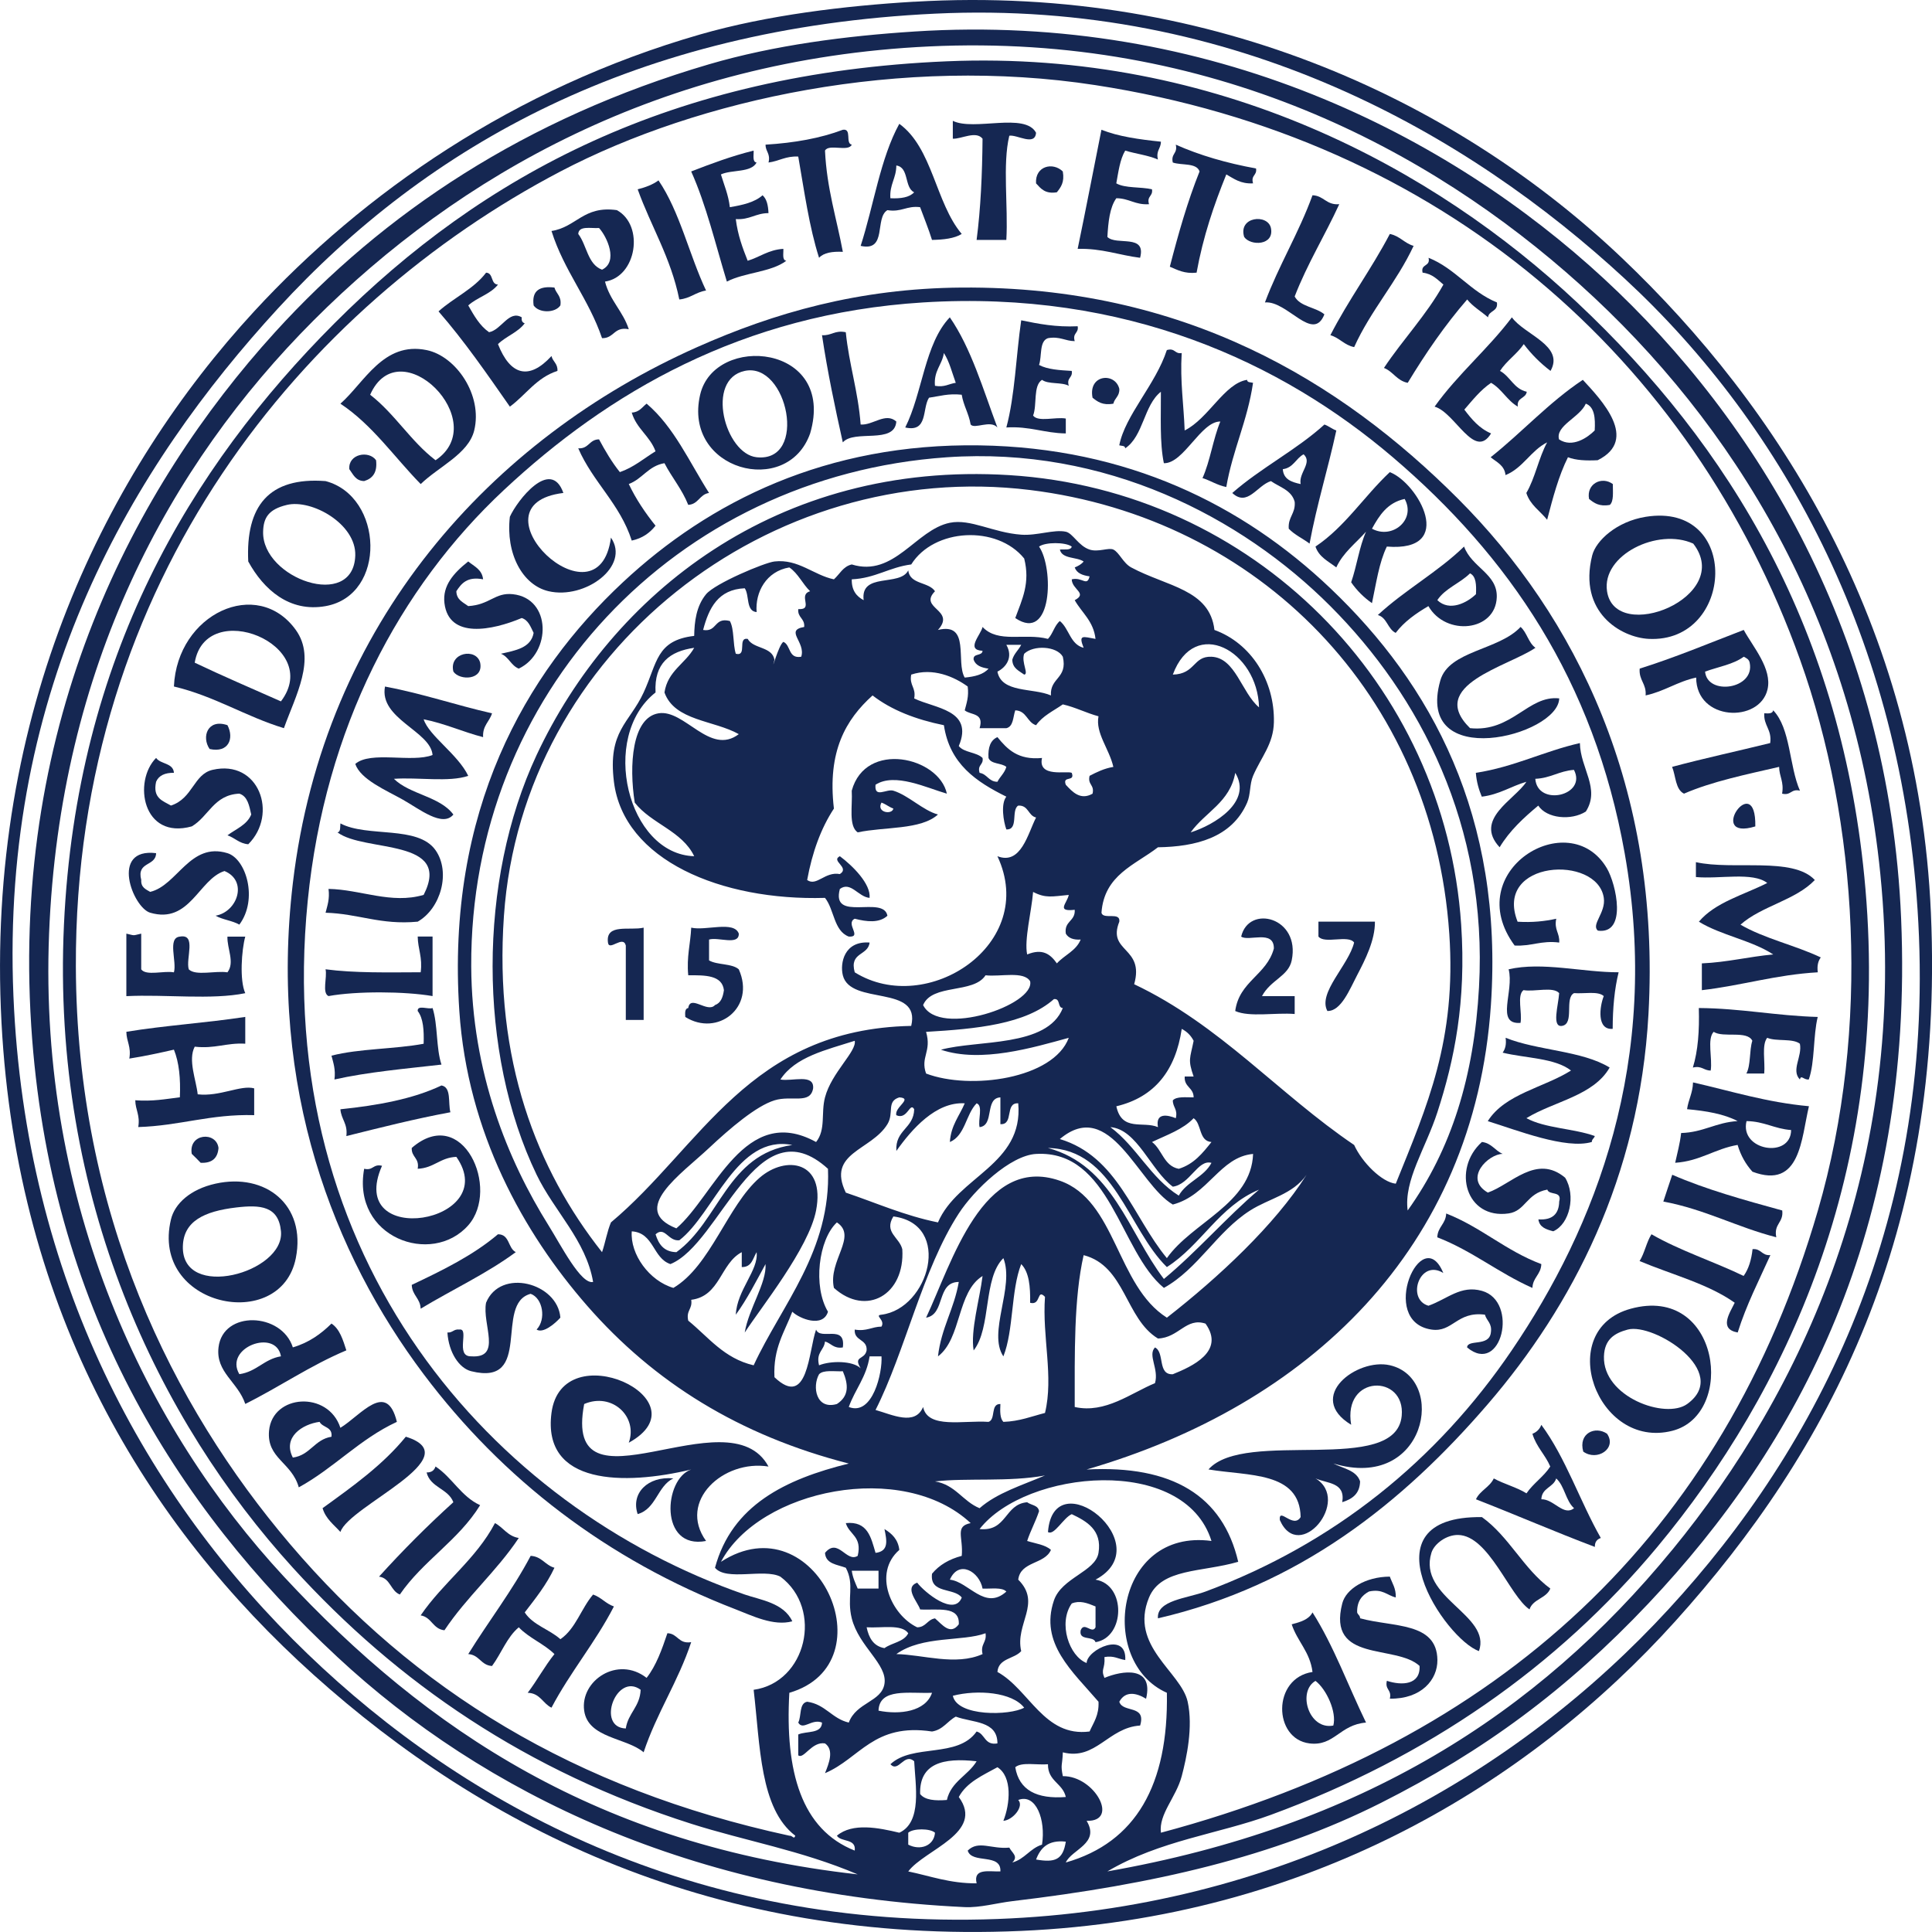 <?xml version="1.0" encoding="UTF-8"?>
<svg width="400" height="400" version="1.1" xmlns="http://www.w3.org/2000/svg">
<rect width="100%" height="100%" fill="white" />
  <g fill="#152752" fill-rule="evenodd" stroke-width=".6">
    <path d="m189.27 0.362c63.065-3.733 113.74 21.879 146.49 53.009 32.194 30.603 61.381 75.685 64.011 135.6 2.921 66.53-21.329 111.66-52.932 146.7-30.344 33.641-75.784 61.479-135.41 64.104-63.392 2.791-111.03-21.144-146.49-53.009-34.424-30.933-61.433-74.818-64.626-134.99-3.434-64.692 22.174-114.61 52.316-147.32 22.634-24.561 53.783-46.229 92.323-57.324 13.932-4.01 29.981-5.931 44.315-6.78zm-131.71 63.487c-29.91 32.588-57.481 78.168-54.778 142.38 2.464 58.55 27.424 103.98 60.933 136.22 32.251 31.028 79.658 57.226 142.79 54.858 57.663-2.163 104.02-27.659 136.02-61.022 31.154-32.476 57.287-79.53 54.778-142.38-2.382-59.679-27.995-105.78-60.933-136.22-32.274-29.828-80.476-57.83-142.79-54.858-61.97 2.955-105.02 27.239-136.02 61.022z"/>
    <path d="m197.27 25.018c4.398 2.17 14.948-1.82 17.234 2.466-0.215 2.855-3.971 0.33-5.539 0.616-1.433 5.962-0.207 14.585-0.615 21.573h-6.155c0.854-6.541 1.162-13.629 1.231-20.957-1.356-1.713-4.386 0.086-6.155 0v-3.698z"/>
    <path d="m186.19 25.634c6.903 5.004 7.484 16.338 12.925 22.806-1.529 0.934-3.735 1.19-6.155 1.233-0.731-2.35-1.636-4.526-2.462-6.78-2.809-0.348-3.833 1.092-6.77 0.616-2.703 1.608 0.029 8.658-5.539 7.397 2.709-8.382 4.07-18.114 8.001-25.272zm-1.847 15.41c2.154 0.102 3.94-0.164 4.924-1.233-2.09-0.989-0.998-5.165-3.693-5.547-6e-3 2.667-1.429 3.911-1.231 6.78z"/>
    <path d="m174.5 26.867c1.939-0.298 0.461 2.825 1.847 3.082-0.686 1.573-4.761-0.247-5.539 1.233 0.367 7.85 2.406 14.028 3.693 20.957-2.154-0.102-3.94 0.164-4.924 1.233-2.042-6.379-3.056-13.788-4.308-20.957-2.6-0.139-3.975 0.95-6.155 1.233 0.445-1.884-0.629-2.246-0.615-3.698 5.995-0.365 11.383-1.339 16.003-3.082z"/>
    <path d="m228.04 26.867c3.521 1.405 7.849 2.002 12.31 2.466 0.013 1.452-1.06 1.815-0.615 3.698-1.987-0.887-4.566-1.18-6.77-1.849-1.083 1.792-1.403 4.349-1.847 6.78 1.825 1.049 5.067 0.678 7.386 1.233 0.252 1.485-1.124 1.34-0.615 3.082-2.865 0.198-4.107-1.229-6.77-1.233-1.369 1.916-1.665 4.908-1.847 8.013 1.833 1.862 8.119-0.734 6.77 4.315-4.379-0.545-7.872-1.979-12.925-1.849 1.7-8.16 3.278-16.441 4.924-24.655z"/>
    <path d="m243.43 29.949c4.969 2.214 10.542 3.825 16.618 4.931 0.252 1.485-1.124 1.34-0.615 3.082-2.603 0.141-3.954-0.971-5.539-1.849-2.546 6.285-4.803 12.86-6.155 20.341-2.521 0.265-3.943-0.571-5.539-1.233 1.771-6.855 3.682-13.571 6.155-19.724-0.619-1.845-3.709-1.217-5.539-1.849-0.446-1.885 1.062-1.813 0.615-3.698z"/>
    <path d="m156.03 31.182c0.051 0.976-0.296 2.351 0.615 2.466-1.129 2.156-5.138 1.429-7.386 2.466 0.663 2.212 1.549 4.202 1.847 6.78 2.641-0.437 5.15-1.006 6.77-2.466 0.883 0.76 1.166 2.12 1.231 3.698-2.663 0.004-3.905 1.431-6.77 1.233 0.407 3.291 1.409 5.985 2.462 8.629 2.523-0.76 4.291-2.277 7.386-2.466 0.051 0.976-0.296 2.351 0.615 2.466-3.152 2.39-8.674 2.409-12.31 4.315-2.352-7.712-4.268-15.86-7.386-22.806 4.144-1.603 8.318-3.176 12.925-4.315z"/>
    <path d="m220.04 35.496c0.399 2.249-0.415 3.283-1.231 4.315-2.445 0.394-3.322-0.783-4.308-1.849-0.231-3.591 3.486-4.475 5.539-2.466z"/>
    <path d="m146.18 60.152c-2.134 0.329-3.277 1.649-5.539 1.849-1.765-8.711-5.851-15.097-8.617-22.806 1.636-0.416 3.134-0.97 4.308-1.849 4.416 6.467 6.354 15.416 9.848 22.806z"/>
    <path d="m271.74 40.427c2.375 0.088 2.844 2.083 5.539 1.849-2.966 6.481-6.597 12.296-9.232 19.108 1.148 2.138 4.375 2.193 6.155 3.698-2.354 5.969-7.674-2.885-12.31-2.466 2.911-7.769 7.002-14.356 9.848-22.19z"/>
    <path d="m125.26 58.302c1.006 3.923 3.719 6.138 4.924 9.862-3.076-0.615-3.013 1.914-5.539 1.849-2.758-8.128-7.862-13.906-10.463-22.19 5.166-0.785 6.614-5.293 13.541-4.315 5.744 3.171 4.071 13.821-2.462 14.793zm-5.539-9.862c1.786 2.321 1.927 6.289 4.924 7.397 3.407-1.629 1.055-6.782-0.615-8.629-1.741 0.105-4.222-0.53-4.308 1.233z"/>
    <path d="m263.13 47.208c0.75 3.659-4.233 3.758-5.539 1.849-1.29-4.249 4.901-4.835 5.539-1.849z"/>
    <path d="m287.75 48.44c2.056 0.406 3.01 1.916 4.924 2.466-3.532 7.558-8.857 13.321-12.31 20.957-2.056-0.406-3.01-1.916-4.924-2.466 3.756-7.332 8.497-13.68 12.31-20.957z"/>
    <path d="m309.92 62.617c0.291 1.935-1.656 1.629-1.847 3.082-1.418-1.251-3.126-2.212-4.308-3.698-4.579 5.276-8.592 11.12-12.31 17.259-2.247-0.42-3.001-2.337-4.924-3.082 3.937-5.918 8.783-10.929 12.31-17.259-1.233-1.026-2.28-2.237-4.308-2.466-0.459-1.897 1.69-1.185 1.231-3.082 5.573 2.227 8.62 6.982 14.156 9.246z"/>
    <path d="m100.64 56.453c1.582 0.06 0.88 2.406 2.462 2.466-1.518 1.972-4.326 2.654-6.155 4.315 1.19 2.095 2.37 4.201 4.308 5.547 2.587-0.492 4.097-4.652 6.77-3.082-0.1 0.717 0.136 1.097 0.615 1.233-1.396 1.89-3.886 2.684-5.539 4.315 2.543 6.479 6.433 7.538 11.079 2.466 0.264 1.174 1.326 1.548 1.231 3.082-4.355 1.392-6.53 4.966-9.848 7.397-4.728-6.771-9.417-13.581-14.772-19.724 3.131-2.822 7.284-4.622 9.848-8.013z"/>
    <path d="m114.79 59.535c0.355 1.289 1.526 1.759 1.231 3.698-1.086 1.616-4.454 1.616-5.539 0-0.431-3.103 1.276-4.063 4.308-3.698z"/>
    <path d="m239.74 335.06c-0.318-3.749 6.067-4.14 9.848-5.547 26.636-9.919 47.884-27.113 63.395-49.927 17.304-25.451 31.019-59.993 23.388-102.94-6.363-35.805-24.022-61.525-48.008-81.979-22.956-19.576-55.208-34.667-97.247-32.052-37.473 2.331-65.298 18.76-86.784 38.832-21.606 20.184-37.041 49.195-40.622 85.061-7.405 74.16 38.299 125.51 90.477 143.62 3.173 1.101 8.085 1.713 9.848 5.547-3.89 1.058-8.317-1.165-11.694-2.466-26.661-10.267-48.325-27.008-64.626-48.694-18.609-24.756-32.111-59.204-27.081-101.7 6.38-53.919 41.19-92.043 83.706-110.95 15.919-7.079 33.446-12.172 54.778-12.328 46.057-0.337 78.43 19.371 102.79 43.763 24.274 24.308 41.987 59.689 39.391 106.63-1.873 33.876-15.841 60.533-33.236 80.746-17.684 20.549-39.127 37.617-68.319 44.38z"/>
    <path d="m196.65 65.699c4.441 6.441 6.879 14.89 9.848 22.806-1.424-1.645-4.721 0.423-5.539-0.616-0.38-2.291-1.467-3.873-1.847-6.164-2.764-0.303-4.612 0.312-6.77 0.616-1.458 2.238-0.156 7.241-4.924 6.164 3.583-7.096 4.008-17.354 9.232-22.806zm-3.077 14.177c1.998 0.358 2.863-0.42 4.308-0.616-0.771-2.104-1.323-4.428-2.462-6.164-0.376 2.499-2.123 3.627-1.847 6.78z"/>
    <path d="m313.02 65.699c2.553 3.597 10.959 5.843 8.001 11.095-2.104-1.591-3.951-3.44-5.539-5.547-1.414 2.077-3.551 3.43-4.924 5.547 2.138 1.147 2.852 3.719 5.539 4.315-0.19 1.453-2.138 1.147-1.846 3.082-2.218-1.272-3.321-3.659-5.539-4.931-2.198 1.497-3.822 3.57-5.539 5.547 1.506 1.985 3.087 3.895 5.539 4.931-3.45 5.628-7.439-4.35-11.694-5.547 4.784-6.715 11.069-11.927 16.003-18.491z"/>
    <path d="m211.43 66.315c3.573 0.737 7.175 1.444 11.694 1.233 0.252 1.485-1.124 1.34-0.615 3.082-2.026-0.026-3.064-1.04-5.539-0.616-1.843 0.62-1.215 3.714-1.847 5.547 1.738 0.931 4.248 1.088 6.77 1.233 0.252 1.485-1.124 1.34-0.615 3.082-1.452-0.806-4.254-0.26-5.539-1.233-1.885 1.195-0.983 5.179-1.847 7.397 1.053 1.411 4.698 0.226 6.77 0.616v3.082c-4.457-0.057-7.491-1.538-12.31-1.233 1.79-6.632 2.005-14.839 3.077-22.19z"/>
    <path d="m175.11 68.781c0.679 6.716 2.563 12.227 3.077 19.108 2.503 0.219 5.161-2.604 7.386-0.616-0.342 4.794-8.683 1.577-11.079 4.315-1.613-7.22-3.154-14.511-4.308-22.19 1.982 0.136 2.604-1.09 4.924-0.616z"/>
    <path d="m87.1 100.22c-5.488-5.599-9.96-12.215-16.618-16.642 4.982-4.392 8.898-12.934 17.849-11.095 6.075 1.248 11.644 9.315 9.848 16.642-1.186 4.838-7.296 7.446-11.079 11.095zm-10.463-18.491c5.099 3.934 8.413 9.655 13.541 13.56 11.851-7.946-7.457-27.298-13.541-13.56z"/>
    <path d="m241.58 72.479c1.739-0.509 1.595 0.868 3.077 0.616-0.352 5.9 0.423 10.671 0.615 16.026 4.965-2.471 8.238-9.768 12.925-10.479 0.017 0.6 0.754 0.478 1.231 0.616-1.152 7.887-4.208 13.867-5.539 21.573-1.884-0.374-3.207-1.309-4.924-1.849 1.595-3.539 2.18-8.09 3.693-11.711-4.023-0.065-7.599 8.749-11.694 8.629-0.88-4.255-0.587-9.685-0.615-14.793-3.558 2.806-3.583 9.151-7.386 11.711-0.017-0.6-0.753-0.478-1.231-0.616 1.2-6.235 7.526-12.568 9.848-19.724z"/>
    <path d="m167.73 89.735c-4.732 13.406-26.402 7.619-22.773-8.013 2.955-12.727 28.217-10.509 22.773 8.013zm-11.079 4.931c10.72 1.143 6.405-19.766-2.462-17.875-8.223 1.754-4.088 17.176 2.462 17.875z"/>
    <path d="m231.74 80.495c0.095 1.534-0.967 1.908-1.231 3.082-2.246 0.4-3.278-0.415-4.308-1.233-0.95-4.832 4.674-5.326 5.539-1.849z"/>
    <path d="m320.32 91.585c-3.41 1.721-4.973 5.293-8.617 6.78-0.217-2.043-1.843-2.674-3.077-3.698 6.522-5.18 12.051-11.354 19.08-16.026 3.79 4.095 11.708 12.356 3.077 16.642-2.378 0.121-4.535 0.022-6.155-0.616-1.919 3.831-3.121 8.38-4.309 12.944-1.46-1.825-3.516-3.054-4.308-5.547 1.828-3.1 2.565-7.293 4.308-10.478zm2.462-0.616c2.764 1.836 5.944-0.393 7.386-1.849 0.146-2.613-0.049-4.882-1.846-5.547-1.202 2.832-6.341 4.565-5.539 7.397z"/>
    <path d="m146.8 102.06c-1.972 0.285-2.17 2.347-4.308 2.466-1.282-3.237-3.382-5.654-4.924-8.629-3.337 0.563-4.548 3.253-7.386 4.315 1.524 3.199 3.439 6.007 5.539 8.629-1.177 1.492-2.727 2.61-4.924 3.082-2.442-7.622-8.036-12.087-11.079-19.108 2.207 0.156 2.255-1.851 4.308-1.849 1.292 2.404 2.661 4.732 4.308 6.78 2.901-0.999 4.966-2.834 7.386-4.315-1.157-3.156-3.948-4.676-4.924-8.013 1.573-0.069 2.154-1.13 3.077-1.849 5.666 4.804 8.851 12.093 12.925 18.491z"/>
    <path d="m276.67 89.125c-1.716 7.938-4.03 15.278-5.539 23.423-1.406-1.058-3.109-1.817-4.308-3.082-0.191-2.451 1.422-3.096 1.231-5.547-0.628-2.453-3.114-3.046-4.924-4.315-2.89 0.913-4.837 5.393-8.001 2.466 5.895-5.191 13.269-8.902 19.08-14.177 0.91 0.321 1.551 0.912 2.462 1.233zm-11.079 8.013c0.141 2.119 1.832 2.686 3.693 3.082-0.458-2.343 2.519-4.416 0.615-6.164-1.613 0.851-2.119 2.809-4.308 3.082z"/>
    <path d="m77.86 95.285c0.303 2.563-0.73 3.789-2.462 4.315-1.805-0.042-2.286-1.409-3.077-2.466-0.257-3.166 4.047-3.944 5.539-1.849z"/>
    <path d="m282.82 110.08c-2.122 2.395-4.73 4.304-6.155 7.397-1.624-1.251-3.598-2.149-4.308-4.315 6.146-4.117 10.085-10.447 15.387-15.41 5.861 2.234 13.942 16.597-0.615 15.41-1.616 3.312-2.209 7.65-3.077 11.711-1.695-1.179-3.132-2.617-4.308-4.315 1.166-3.353 1.684-7.353 3.077-10.478zm1.231-0.616c4.241 2.293 9.149-1.9 6.77-6.164-3.55 0.759-5.241 3.381-6.77 6.164z"/>
    <path d="m116.64 102.06c-19.991 2.44 7.283 28.69 9.848 9.246 4.067 5.896-5.338 12.869-12.925 11.095-5.402-1.264-8.888-7.805-8.001-15.41 1.485-3.333 8.463-12.344 11.079-4.931z"/>
    <path d="m67.4 99.605c11.995 3.144 12.765 23.619 0 25.888-7.465 1.326-12.803-3.41-16.003-9.246-0.55-11.44 4.237-17.536 16.003-16.642zm-12.925 10.479c-0.244 9.708 18.713 16.385 19.08 4.931 0.209-6.521-8.987-11.713-14.156-10.478-3.814 0.911-4.851 2.658-4.924 5.547z"/>
    <path d="m333.92 100.22c-0.01 1.637 0.233 3.52-0.616 4.315-2.246 0.4-3.278-0.415-4.308-1.233-0.587-3.134 2.629-4.777 4.924-3.082z"/>
    <path d="m340.72 107c19.787-3.179 18.426 26.18 0.616 25.272-5.709-0.291-14.641-5.48-11.694-17.259 0.772-3.086 5.085-7.05 11.079-8.013zm-8.001 15.41c1.67 11.102 26.422 1.18 17.849-9.862-7.3-3.335-18.98 2.34-17.849 9.862z"/>
    <path d="m303.12 113.16c1.608 4.36 6.926 5.632 6.77 10.478-0.227 7.094-10.523 8.166-14.156 1.849-2.585 1.52-5.001 3.21-6.77 5.547-1.672-0.791-1.771-3.157-3.693-3.698 5.532-5.144 12.438-8.912 17.849-14.177zm-5.539 11.095c2.552 2.447 6.188 0.518 8.001-1.233 0.099-1.948 0.022-3.72-1.231-4.315-2.054 2.053-5.135 3.076-6.77 5.547z"/>
    <path d="m100.02 119.94c-3.293-0.627-4.487 0.848-5.539 2.466 0.042 1.807 1.407 2.289 2.462 3.082 4.515-0.282 5.505-2.863 9.232-2.466 8.025 0.856 8.001 12.162 1.231 15.41-1.62-0.638-2.073-2.444-3.693-3.082 3.009-0.685 6.207-1.181 6.77-4.315-0.621-1.227-1.064-2.633-2.462-3.082-6.103 2.563-15.105 4.408-16.003-3.082-0.432-3.606 1.88-6.216 4.924-8.629 1.234 1.024 2.861 1.655 3.077 3.698z"/>
    <path d="m58.78 150.76c-8.018-2.449-14.317-6.619-22.773-8.629 0.673-15.095 17.277-22.764 25.235-11.711 4.298 5.97-0.06 13.63-2.462 20.341zm-18.465-13.56c5.835 2.785 11.877 5.364 17.849 8.013 8.891-11.728-15.561-21.661-17.849-8.013z"/>
    <path d="m314.82 129.8c1.324 1.14 1.625 3.304 3.077 4.315-5.595 3.862-22.614 7.741-13.541 16.642 8.702 0.904 12.014-6.867 18.465-6.164-0.188 7.806-30.006 15.298-24.62-3.698 1.763-6.219 12.112-6.228 16.618-11.095z"/>
    <path d="m361.02 130.42c1.909 3.513 5.93 8.038 4.924 12.328-1.641 6.997-14.746 6.574-14.772-2.466-3.889 0.831-6.575 2.867-10.463 3.698 0.192-2.451-1.422-3.096-1.231-5.547 7.494-2.358 14.419-5.284 21.542-8.013zm-8.001 8.629c0.456 5.046 10.399 3.653 9.232-1.849-0.131-0.692-0.683-0.96-1.231-1.233-2.114 1.581-5.291 2.098-8.001 3.082z"/>
    <path d="m99.41 137.2c0.75 3.659-4.233 3.758-5.539 1.849-1.001-3.959 4.73-5.006 5.539-1.849z"/>
    <path d="m79.71 142.14c7.776 1.458 14.629 3.841 22.158 5.547-0.524 1.735-1.988 2.529-1.847 4.931-4.241-1.095-7.86-2.813-12.31-3.698 1.096 3.429 7.111 7.256 9.232 11.711-3.969 1.367-10.411 0.258-15.387 0.616 3.31 3.26 9.518 3.618 12.31 7.397-2.246 2.715-7.014-1.142-10.463-3.082-3.489-1.963-8.745-4.162-9.848-7.397 3.182-2.771 11.72-0.18 16.003-1.849-0.388-4.955-11.116-7.488-9.848-14.177z"/>
    <path d="m367.12 147.06c3.627 3.764 3.284 11.505 5.539 16.642-1.883-0.447-1.81 1.063-3.693 0.616 0.423-2.478-0.59-3.518-0.616-5.547-6.829 1.585-13.825 3.003-19.696 5.547-1.792-0.876-1.689-3.65-2.462-5.547 6.638-1.777 13.565-3.263 20.311-4.931 0.379-2.845-1.382-3.547-1.231-6.164 0.874 0.053 1.743 0.102 1.846-0.616z"/>
    <path d="m47.09 150.14c1.424 2.716 0.263 5.814-3.693 4.931-1.715-2.482-0.428-6.338 3.693-4.931z"/>
    <path d="m316.02 161.86c-3.181 0.924-5.571 2.639-9.232 3.082-0.607-1.447-1.08-3.028-1.231-4.931 7.994-1.24 14.021-4.45 21.542-6.164 0.095 5.267 4.282 9.396 1.231 14.177-3.028 1.919-8.098 1.45-9.848-1.233-3.021 2.522-5.916 5.17-8.001 8.629-5.399-5.824 3.134-9.828 5.539-13.56zm1.847-0.616c0.445 5.831 10.782 3.505 8.001-1.849-3.063 0.22-4.842 1.725-8.001 1.849z"/>
    <path d="m196.04 164.32c-4.105-1.167-10.785-4.436-14.772-1.849-0.281 2.899 2.28 0.797 3.693 1.233 3.143 0.969 6.117 4.085 9.232 4.931-3.552 3.223-11.042 2.502-16.618 3.698-1.941-1.343-1.041-5.531-1.231-8.629 2.847-10.478 18.074-6.985 19.696 0.616zm-11.079 3.082c-0.91-0.321-1.552-0.912-2.462-1.233-1.145 2.058 2.213 2.595 2.462 1.233z"/>
    <path d="m32.32 156.92c0.921 1.338 3.53 0.984 3.693 3.082-1.877-0.03-3.133 0.56-3.693 1.849-0.757 3.429 1.392 3.948 3.077 4.931 4.558-1.485 4.664-6.482 8.617-7.397 9.584-2.217 13.652 9.161 7.386 15.41-1.891-0.16-2.768-1.337-4.308-1.849 1.755-1.324 4.029-2.129 4.924-4.315-0.421-1.839-0.746-3.773-2.462-4.315-5.3 0.24-6.348 4.738-9.848 6.78-10.211 2.831-12.198-9.325-7.386-14.177z"/>
    <path d="m363.42 171.1c-10.402 3.17 0.203-12.003 0 0z"/>
    <path d="m70.48 170.48c5.576 2.962 16.043 0.337 19.696 5.547 3.172 4.526 1.106 12.052-3.693 14.793-7.705 0.73-12.293-1.66-19.08-1.849 0.372-1.476 0.885-2.813 0.615-4.931 6.609 0.107 12.992 3.22 19.696 1.233 6.04-11.845-12.293-8.731-17.849-12.944 0.721-0.1 0.519-1.124 0.615-1.849z"/>
    <path d="m330.82 192.68c-1.457-1.246 1.68-3.695 1.231-6.78-1.313-9.027-22.882-7.84-17.849 4.931 3.061 0.189 5.647-0.097 8.001-0.616-0.473 2.323 0.751 2.946 0.616 4.931-3.759-0.476-5.758 0.807-9.232 0.616-11.358-15.426 11.264-29.189 19.08-16.026 1.972 3.321 4.262 13.763-1.847 12.944z"/>
    <path d="m32.32 176.64c-0.066 2.81-4.081 1.665-3.077 5.547-0.104 1.543 0.945 1.929 1.847 2.466 5.626-1.311 8.23-10.391 16.003-8.013 3.87 1.184 6.378 9.54 2.462 14.793-1.429-0.829-3.495-1.02-4.924-1.849 4.54-0.779 6.738-7.228 1.847-9.246-5.316 1.67-7.181 11.042-15.387 8.629-3.596-1.057-8.387-13.503 1.231-12.328z"/>
    <path d="m351.12 178.5c7.712 1.728 20.063-1.19 24.62 3.698-4.005 4.207-11.049 5.372-15.387 9.246 4.924 2.877 11.335 4.263 16.618 6.78-0.516 0.716-0.812 1.653-0.616 3.082-8.733 0.5-15.724 2.744-24.004 3.698v-5.547c5.306-0.234 9.693-1.388 14.772-1.849-4.458-2.932-10.814-3.964-15.387-6.78 3.374-4.018 9.244-5.536 14.156-8.013-2.99-2.348-9.894-0.775-14.772-1.233v-3.082z"/>
    <path d="m261.28 206.24h6.77v3.698c-3.976-0.333-9.331 0.715-12.31-0.616 0.816-6.168 6.524-7.438 8.001-12.944 0.043-3.995-5.254-1.376-6.77-2.466 1.574-6.72 12.317-4.007 10.463 4.931-0.683 3.296-4.361 4.008-6.155 7.397z"/>
    <path d="m272.97 190.82h11.694c0.043 3.86-2.037 7.925-3.693 11.095-1.52 2.908-3.321 7.49-6.155 7.397-2.035-3.765 4.419-9.486 5.539-14.177-1.208-1.667-6.12 0.376-7.386-1.233v-3.082z"/>
    <path d="m133.26 192.06v19.108h-3.693v-15.41c-0.556-2.239-3.474 1.284-3.693-0.616-0.542-4.035 4.57-2.409 7.386-3.082z"/>
    <path d="m143.11 192.06c2.985 0.709 8.873-1.489 9.848 1.233 0.087 2.553-4.283 0.642-6.155 1.233v4.315c1.679 0.989 4.745 0.59 6.155 1.849 3.55 7.927-4.428 14.038-11.079 9.862-0.053-0.875-0.102-1.746 0.615-1.849 0.42-2.874 3.99 1.128 5.539-0.616 1.216-0.426 1.641-1.644 1.847-3.082-0.369-3.124-3.871-3.11-7.386-3.082-0.371-3.865 0.465-6.519 0.615-9.862z"/>
    <path d="m26.16 193.3c1.895 0.431 1.183 0.431 3.077 0v7.397c1.053 1.41 4.698 0.226 6.77 0.616 0.644-2.231-1.397-7.151 1.231-7.397 3.516-0.644 1.168 4.583 1.847 6.78 1.457 1.418 5.524 0.221 8.001 0.616 1.579-2.032-0.09-4.929 0-7.397h3.693c-0.758 2.748-1.212 9.04 0 11.711-6.978 1.436-16.616 0.207-24.62 0.616v-12.944z"/>
    <path d="m86.48 193.9h3.077v12.328c-5.783-0.993-15.768-1.051-21.542 0-1.397-0.655-0.234-3.875-0.615-5.547 5.976 0.795 12.9 0.642 19.696 0.616 0.414-3.086-0.57-4.771-0.615-7.397z"/>
    <path d="m335.12 201.3c-0.856 3.458-1.226 7.402-1.231 11.711-3.351 0.277-2.708-4.626-1.847-6.78-1.165-1.093-4.065-0.449-6.155-0.616-2.042 1.037 0.148 6.312-2.462 6.78-2.216 0.378-0.783-4.249-0.616-6.78-1.254-1.415-5.112-0.223-7.386-0.616-1.408 1.055-0.226 4.705-0.615 6.78-5.282 0.385-1.269-6.511-2.462-11.095 7.006-1.611 15.32 0.637 22.773 0.616z"/>
    <path d="m86.48 209.32c-0.103-1.337 2.183-0.279 3.077-0.616 1.113 3.405 0.709 8.33 1.847 11.711-7.553 0.86-15.289 1.537-22.158 3.082 0.27-2.119-0.243-3.454-0.615-4.931 5.704-1.479 13.025-1.339 19.08-2.466 0.09-2.761-0.067-5.276-1.231-6.78z"/>
    <path d="m351.72 208.7c8.754 0.068 16.035 1.611 24.62 1.849-0.97 3.96-0.569 9.292-1.846 12.944-1.053 0.129-1.594-1.051-1.847 0-1.885-1.929 0.539-4.771 0-7.397-1.498-1.171-4.914-0.421-6.77-1.233-1.179 1.49-0.388 4.953-0.615 7.397h-3.693c0.936-1.733 0.586-4.755 1.231-6.78-1.077-2.209-6.02-0.546-8.001-1.849-1.416 1.458-0.22 5.533-0.616 8.013-1.45 0.014-1.812-1.062-3.693-0.616 1.067-3.452 1.371-7.666 1.231-12.328z"/>
    <path d="m50.78 210.54v5.547c-3.918-0.225-6.292 1.096-10.463 0.616-1.444 2.731 0.3 6.908 0.615 9.862 4.563 0.534 8.91-1.992 11.694-1.233v5.547c-9.077-0.256-15.437 2.21-24.004 2.466 0.423-2.478-0.59-3.518-0.615-5.547 3.557 0.274 6.307-0.259 9.232-0.616 0.172-3.87-0.162-7.234-1.231-9.862-3.009 0.685-6.043 1.345-9.232 1.849 0.423-2.478-0.59-3.518-0.615-5.547 7.928-1.306 16.614-1.853 24.62-3.082z"/>
    <path d="m311.72 214.86c6.572 2.664 15.827 2.642 21.542 6.164-3.365 5.875-11.507 6.968-17.234 10.479 3.847 2.106 9.78 2.123 14.156 3.698-0.117 0.499-0.617 0.615-0.615 1.233-5.338 1.596-15.556-2.463-21.542-4.315 3.574-5.666 11.565-6.91 17.234-10.479-3.346-2.608-9.37-2.533-14.156-3.698 0.517-0.716 0.812-1.653 0.616-3.082z"/>
    <path d="m350.52 224.1c7.859 1.786 15.169 4.122 24.004 4.931-1.598 6.614-1.713 17.319-11.694 13.56-1.366-1.509-2.419-3.331-3.077-5.547-4.731 0.809-7.732 3.352-12.925 3.698 0.435-2.03 0.989-3.941 1.231-6.164 4.595-0.124 7.227-2.213 11.694-2.466-2.823-1.487-6.51-2.11-10.463-2.466 0.274-1.986 1.179-3.34 1.231-5.547zm20.311 9.862c-3.449-0.245-5.58-1.808-9.232-1.849-1.489 6.141 9.191 7.838 9.232 1.849z"/>
    <path d="m93.25 230.28c-7.442 1.382-14.478 3.171-21.542 4.931 0.325-2.586-1.075-3.443-1.231-5.547 7.811-0.808 15.087-2.149 20.927-4.931 2.095 0.368 1.333 3.596 1.847 5.547z"/>
    <path d="m75.4 241.98c1.883 0.448 1.81-1.064 3.693-0.616-7.646 17.32 24.998 11.892 15.387-1.849-3.354 0.134-4.647 2.332-8.001 2.466 0.405-2.255-1.332-2.364-1.231-4.315 10.569-9.155 18.38 8.473 11.694 16.026-7.557 8.537-24.144 2.515-21.542-11.711z"/>
    <path d="m45.24 237.66c-0.156 2.103-1.317 3.201-3.693 3.082-0.601-0.631-1.217-1.247-1.847-1.849-0.722-4.244 5.077-4.718 5.539-1.233z"/>
    <path d="m311.12 238.9c-2.957 2e-3 -8.172 5.082-3.077 8.013 4.83-1.669 10.06-8.068 16.003-3.082 2.251 3.657 0.961 9.59-2.462 11.095-1.462-0.385-2.865-0.829-3.077-2.466 2.855 0.189 4.255-1.081 4.308-3.698 0.648-2.293-2.076-1.209-2.462-2.466-4.326 0.783-4.497 4.424-8.001 4.931-8.854 1.28-11.784-9.17-5.539-14.793 2.02 0.237 2.714 1.802 4.308 2.466z"/>
    <path d="m346.22 243.22c7.006 3.051 14.884 5.229 22.773 7.397 0.309 2.57-1.799 2.719-1.231 5.547-8.168-2.093-14.742-5.783-23.388-7.397 0.59-1.875 1.243-3.687 1.846-5.547z"/>
    <path d="m44.63 245.06c10.319-2.282 18.801 4.381 16.618 15.41-3.106 15.693-30.19 10.066-25.85-8.013 0.783-3.263 4.024-6.245 9.232-7.397zm-6.77 12.944c-0.321 11.377 21.113 5.536 20.311-3.082-0.486-5.228-4.265-5.513-9.232-4.931-6.725 0.788-10.934 2.878-11.079 8.013z"/>
    <path d="m299.42 251.24c7.232 2.825 12.366 7.75 19.696 10.478-0.086 2.175-1.761 2.756-1.847 4.931-6.978-3.079-12.443-7.673-19.696-10.479 0.086-2.175 1.761-2.756 1.847-4.931z"/>
    <path d="m106.79 259.24c-6.018 4.452-13.167 7.771-19.696 11.711-0.085-2.175-1.762-2.756-1.847-4.931 6.413-3.028 12.746-6.138 17.849-10.478 2.465-3e-3 2.04 2.888 3.693 3.698z"/>
    <path d="m341.92 255.54c5.855 3.382 12.85 5.623 19.08 8.629 1.03-1.434 1.608-3.321 1.847-5.548 1.802-0.161 1.891 1.394 3.693 1.233-2.357 5.241-4.953 10.244-6.77 16.026-3.937-0.706-1.69-3.963-0.616-6.164-5.521-3.922-13.053-5.831-19.696-8.629 1.038-1.631 1.424-3.917 2.462-5.547z"/>
    <path d="m298.82 263.56c-4.851-3.012-7.742 5.422-3.078 6.78 3.93-1.391 6.682-4.32 11.079-3.082 7.7 2.168 4.049 17.67-3.077 11.711 0.095-1.774 4.573-0.073 4.924-3.082 0.295-1.939-0.876-2.409-1.231-3.698-5.814-0.755-6.676 3.747-11.079 3.082-11.159-1.686-1.952-22.459 2.462-11.711z"/>
    <path d="m116.02 272.8c-1.121 1.255-3.597 3.345-4.924 2.466 2.014-2.087 1.313-6.486-1.231-7.397-7.644 2.014 0.663 19.247-12.31 16.026-2.481-0.616-4.649-3.843-4.924-8.013 1.104 0.078 1.298-0.754 2.462-0.616 2.199-0.332-0.969 5.624 2.462 5.547 6.488 0.449 2.223-6.629 3.077-11.095 2.968-7.265 14.827-4.12 15.387 3.082z"/>
    <path d="m337.62 270.96c18.502-5.072 21.89 21.888 8.617 25.272-15.694 4-24.574-20.898-8.617-25.272zm-5.539 9.862c-0.27 8.395 12.746 13.101 17.234 9.862 9.194-6.634-6.903-16.861-12.31-15.41-2.757 0.74-4.811 2.025-4.924 5.547z"/>
    <path d="m60.63 278.96c3.332-0.978 5.832-2.789 8.001-4.931 1.725 1.149 2.373 3.377 3.077 5.547-7.514 3.159-13.798 7.55-20.927 11.095-1.526-4.566-6.146-6.547-5.539-11.711 0.906-7.716 13.071-7.268 15.387 0zm-11.079 5.547c3.599-0.505 5.096-3.115 8.617-3.698-1.022-5.851-11.855-1.805-8.617 3.698z"/>
    <path d="m272.36 306.08c7.514 4.553-3.391 17.714-7.386 8.629-0.244-2.796 2.8 1.895 4.308-0.616-0.177-9.48-10.83-8.468-19.08-9.862 7.532-8.522 38.829 1.396 40.007-11.095 0.817-8.667-12.253-8.606-10.463 1.849-9.538-5.777 1.219-13.876 8.001-12.328 11.957 2.73 7.542 26.186-11.694 20.341 2.035 1.044 4.767 1.39 5.539 3.698-0.064 2.607-1.657 3.683-3.693 4.315 0.689-4.183-3.151-3.83-5.539-4.931z"/>
    <path d="m130.18 298.7c1.934-5.36-3.434-10.507-9.232-8.013-4.629 24.33 29.924-2.311 38.16 12.944-9.349-1.504-18.855 7.177-12.925 15.41-9.77 1.872-8.768-12.904-3.077-14.793-13.83 3.308-30.876 3.27-28.928-11.711 2.159-16.604 32.083-2.694 16.003 6.164z"/>
    <path d="m82.17 294.38c-7.72 3.569-13.013 9.569-20.311 13.56-1.435-5.192-6.677-5.974-6.155-11.711 0.691-7.59 12.252-8.348 14.772-0.616 4.221-2.563 9.58-9.892 11.694-1.233zm-21.542 7.397c3.618-0.486 4.46-3.752 8.001-4.315 0.26-2.109-1.843-1.852-2.462-3.082-3.563 0.467-7.719 3.184-5.539 7.397z"/>
    <path d="m319.12 295c5.062 6.847 7.987 15.834 12.31 23.423-0.757 0.269-1.264 0.788-1.231 1.849-8.346-3.148-16.35-6.638-24.62-9.862 0.851-1.819 2.842-2.496 3.693-4.315 2.121 1.163 4.745 1.823 6.77 3.082 1.414-2.077 3.551-3.43 4.924-5.547-1.04-2.451-2.903-4.079-3.693-6.78 0.886-0.345 1.502-0.962 1.847-1.849zm0 15.41c2.568-0.083 4.593 3.587 6.77 1.849-1.74-1.545-1.953-4.619-3.693-6.164-0.581 1.884-2.995 1.932-3.077 4.315z"/>
    <path d="m332.72 296.84c2.108 3.038-2.054 5.78-4.924 3.698-1.061-3.783 2.474-5.387 4.924-3.698z"/>
    <path d="m70.48 317.18c-1.357-1.518-3.045-2.703-3.693-4.931 6.195-4.481 12.442-8.908 17.234-14.793 13.439 4.178-11.776 14.296-13.541 19.724z"/>
    <path d="m90.17 303.62c3.463 2.285 5.288 6.209 9.232 8.013-4.449 7.255-11.86 11.545-16.618 18.491-1.933-0.735-1.938-3.401-4.308-3.698 4.873-5.393 10.002-10.53 15.387-15.41-1.064-2.838-4.784-3.017-5.539-6.164 1.052 0.027 1.594-0.458 1.847-1.233z"/>
    <path d="m139.41 306.08c-3.325 1.601-3.539 6.318-7.386 7.397-1.467-4.31 2.109-7.891 7.386-7.397z"/>
    <path d="m306.82 314.1c5.619 4.03 8.595 10.705 14.156 14.793-0.818 2.058-3.601 2.147-4.308 4.315-4.128-2.768-8.428-15.289-14.772-15.41-2.424-0.046-4.958 1.812-5.539 3.698-2.866 9.292 12.483 12.836 9.848 20.341-6.891-2.352-24.333-28.047 0.616-27.737z"/>
    <path d="m102.48 315.34c1.742 0.927 2.622 2.716 4.924 3.082-4.588 6.911-10.794 12.201-15.387 19.108-2.418-0.249-2.629-2.71-4.924-3.082 4.66-6.839 11.422-11.573 15.387-19.108z"/>
    <path d="m109.87 322.12c2.327 0.136 2.989 1.938 4.924 2.466-1.635 3.5-3.923 6.344-6.155 9.246 1.684 2.628 5.12 3.502 7.386 5.547 3.172-2.165 4.302-6.376 6.77-9.246 1.683 0.574 2.625 1.891 4.308 2.466-3.833 7.462-9.029 13.558-12.925 20.957-1.811-0.858-2.329-3.01-4.924-3.082 1.955-2.562 3.519-5.516 5.539-8.013-2.166-2.145-5.292-3.33-7.386-5.547-2.461 2.056-3.614 5.42-5.539 8.013-2.318-0.144-2.606-2.321-4.924-2.466 4.24-6.849 9.092-13.085 12.925-20.341z"/>
    <path d="m287.75 326.42c0.478 1.37 1.293 2.403 1.231 4.315-1.824-0.434-2.68-1.836-5.539-1.233-1.474 0.785-2.506 2.011-2.462 4.315 0.117 0.499 0.617 0.615 0.615 1.233 6.777 1.873 15.91 0.715 16.003 8.629 0.048 4.075-3.308 8.107-9.848 8.013 0.447-1.885-1.062-1.813-0.615-3.698 3.103 1.026 6.981 0.86 6.77-3.082-4.917-4.542-19.19-0.567-16.003-12.944 0.776-3.01 4.803-5.515 9.848-5.547z"/>
    <path d="m282.82 356.64c-5.485 0.446-6.566 4.943-11.694 4.315-7.546-0.924-7.771-13.53 0.615-14.793-0.529-4.196-3.142-6.305-4.308-9.862 1.786-0.472 3.54-0.975 4.308-2.466 4.388 6.905 7.384 15.206 11.079 22.806zm-6.77 0.616c0.737-2.768-1.403-7.504-3.693-9.246-3.798 2.189-1.398 10.231 3.693 9.246z"/>
    <path d="m138.18 338.14c2.187 0.07 2.237 2.279 4.924 1.849-2.701 8.184-7.136 14.632-9.848 22.806-3.532-3.042-11.512-2.881-12.31-8.629-0.859-6.193 6.926-11.458 12.925-6.78 1.987-2.53 3.167-5.869 4.308-9.246zm-8.617 19.724c0.487-3.211 2.924-4.469 3.077-8.013-5.022-3.704-9.278 7.796-3.077 8.013z"/>
    <path d="m189.27 6.526c61.536-3.968 110.87 21.655 142.79 51.16 31.86 29.445 59.089 74.084 61.549 132.52 2.719 64.597-21.464 109.09-52.316 141.77-16.823 17.821-34.19 30.622-55.394 41.298-22.263 11.21-47.124 16.876-76.32 20.341-3.181 0.377-6.668 1.383-9.848 1.233-56.378-2.673-99.568-23.584-129.87-51.776-33.518-31.186-59.67-72.73-63.395-130.67-4.062-63.172 21.298-111.53 50.47-143.62 22.512-24.758 51.885-44.331 89.861-55.474 13.576-3.983 28.471-5.878 42.469-6.78zm156.95 314.36c26.739-32.614 49.085-79.832 43.084-139.92-5.25-52.571-30.284-93.32-62.164-122.04-31.202-28.112-76.417-52.073-134.79-49.311-55.452 2.624-97.551 26.808-127.41 56.707-29.958 30.002-52.576 71.794-54.778 126.97-2.244 56.221 20.226 102.53 48.624 133.14 29.555 31.858 65.395 55.672 118.79 61.638-11.7-4.979-23.42-6.96-34.467-10.478-34.003-10.83-60.727-29.09-82.475-53.009-27.598-30.351-50.039-76.174-47.393-133.14 2.573-55.38 26.131-94.586 56.009-124.51 30.625-30.67 69.846-51.838 126.79-54.242 56.142-2.369 101.06 22.29 130.48 49.927 31.516 29.599 55.106 67.919 59.702 121.43 5.022 58.471-16.484 104.25-43.084 136.22-20.732 24.914-47.689 43.599-80.013 55.474-10.821 3.975-22.951 5.269-33.852 11.711 52.243-9.175 88.913-32.38 116.94-66.569zm30.159-70.268c10.972-37.718 8.307-80.535-3.693-114.03-22.34-62.359-74.139-107.91-145.87-118.96-40.117-6.182-82.015 2.793-110.79 17.875-52.759 27.655-100.58 84.399-100.32 164.57 0.164 51.204 19.969 90.944 44.315 119.58 25.66 30.18 58.885 50.751 103.4 60.406 0.691-0.063 0.958 0.896 1.231 0-7.346-5.588-7.255-18.623-8.617-30.203 10.916-1.527 14.489-16.726 5.539-23.423-3.388-1.744-11.229 0.973-13.541-1.849 3.5-12.932 14.532-18.321 27.697-21.573-22.643-5.811-40.288-16.783-54.163-32.668-13.199-15.112-24.781-35.863-26.466-61.022-2.78-41.52 13.726-69.958 33.852-88.759 17.959-16.777 42.196-28.838 73.859-28.354 30.602 0.468 54.443 12.301 72.628 29.586 20.805 19.776 35.903 47.135 33.236 86.294-3.446 50.6-37.927 82.875-83.706 96.156 17.76-0.938 28.207 5.448 31.39 19.108-7.503 2.196-15.934 1.296-18.465 7.397-4.172 10.059 6.636 15.367 8.001 21.573 1.149 5.222-0.22 11.592-1.231 15.41-1.171 4.422-4.795 7.843-4.308 11.711 70.342-18.784 116.5-61.709 136.02-128.82zm-70.166-46.229c1.852-33.497-12.259-60.354-30.774-78.897-18.462-18.488-46.624-33.082-79.398-30.819-56.308 3.888-98.742 49.202-98.478 105.4 0.103 21.965 7.596 40.18 16.003 53.625 2.555 4.088 6.736 12.32 9.232 11.711-1.475-8.607-8.051-14.63-11.694-22.19-12.148-25.208-12.16-60.936 0-86.91 15.478-33.062 49.554-60.945 97.863-57.94 50.433 3.137 90.21 43.132 93.554 93.074 1.072 16.011-1.422 28.044-4.924 38.832-2.445 7.532-6.982 14.107-6.155 20.341 9.071-12.678 13.751-27.761 14.772-46.229zm-6.155-11.095c-3.373-49.552-39.524-86.023-86.784-91.841-53.898-6.635-105.13 33.383-108.94 88.143-2.085 29.944 6.816 52.584 20.311 69.651 0.686-1.984 1.048-4.293 1.847-6.164 18.665-15.62 28.566-40.016 62.164-40.681 2.08-8.684-12.586-4.124-14.156-10.479-0.611-2.472 0.258-7.17 5.539-6.78-0.299 2.783-4.238 1.92-3.077 6.164 14.95 9.326 38.086-5.827 29.543-24.039 4.893 1.9 6.302-4.692 8.001-8.013-1.669-0.383-1.532-2.575-3.693-2.466-1.523 0.94 0.13 5.061-2.462 4.931-0.592-1.624-1.19-5.28 0-6.78-6.179-3.058-11.734-6.74-12.925-14.793-5.797-1.18-10.836-3.119-14.772-6.164-5.507 4.963-9.404 11.539-8.001 23.423-2.69 4.087-4.491 9.063-5.539 14.793 1.982 1.383 3.657-1.804 6.77-1.233 2.165-1.395-1.98-2.71 0-3.698 2.647 1.974 6.441 5.735 6.155 8.629-2.348-0.194-3.902-3.503-6.155-1.849-1.885 7.024 9.05 1.211 9.848 5.547-1.69 1.561-4.297 1.254-6.77 0.616-2.021 0.999 1.651 3.871-1.231 3.698-3.128-1.182-3-5.625-4.924-8.013-21.496 0.634-41.701-7.819-43.7-24.039-1.305-10.586 3.205-12.105 6.155-18.491 2.838-6.146 2.581-10.8 10.463-11.711 0.045-2.949 0.43-6.174 2.462-8.629 1.845-2.229 12.075-6.538 14.156-6.78 4.918-0.572 8.121 2.827 12.31 3.698 1.2-1.059 1.864-2.653 3.693-3.082 8.797 2.725 13.266-7.205 20.311-8.629 4.307-0.87 8.893 2.036 14.772 2.466 3.279 0.24 6.773-1.137 9.232-0.616 1.46 0.309 2.623 2.941 4.924 3.698 1.81 0.596 3.937-0.471 4.924 0 1.218 0.582 2.022 2.8 3.693 3.698 7.383 3.974 16.272 4.519 17.234 12.944 7.589 2.747 12.494 10.512 12.31 19.108-0.097 4.53-2.621 7.178-4.308 11.095-0.742 1.723-0.481 3.825-1.231 5.547-3.183 7.316-10.727 9.121-18.465 9.246-4.746 3.671-11.135 5.697-11.694 13.56 0.353 1.496 3.982-0.289 3.693 1.849-2.561 6.367 5.278 5.167 3.077 12.944 17.831 8.443 29.871 22.684 45.546 33.285 1.625 3.594 5.726 7.71 8.617 8.013 6.508-16.136 12.583-29.681 11.079-51.776zm-111.4-76.431c-4.549 0.581-7.411 2.851-12.31 3.082-0.044 2.304 0.989 3.53 2.462 4.315-0.716-5.854 7.527-2.736 9.232-6.164 0.336 2.951 4.238 2.33 5.539 4.315-3.51 3.579 4.416 3.805 0.615 8.013 6.788-1.661 3.623 6.644 5.539 9.862 2.062-0.195 3.88-0.635 4.924-1.849-1.436-0.206-2.652-0.632-3.077-1.849-0.188-1.421 1.778-0.685 1.847-1.849-3.578-0.161-0.347-3.315 0-4.931 3.256 3.445 8.661 1.192 13.541 2.466 1.014-1.039 1.337-2.77 2.462-3.698 1.935 1.556 2.133 4.85 4.924 5.547-1.118-2.832-0.156-2.314 2.462-1.849-0.416-3.692-2.825-5.39-4.308-8.013 2.74-1.45-0.57-2.173-0.615-4.315 2.177-0.542 3.171 1.583 3.693-0.616-1.436-0.206-2.652-0.632-3.077-1.849 0.728-0.299 1.395-0.657 1.847-1.233-1.469-0.995-4.46-0.464-4.924-2.466 0.921-0.105 2.271 0.22 2.462-0.616-1.26-0.954-5.51-0.954-6.77 0 3.082 4.422 2.79 20.033-4.924 14.793 1.432-3.897 3.132-7.255 1.847-12.328-5.646-6.971-18.687-6.282-23.389 1.233zm-26.466 16.026c1.577 0.68 0.969 3.55 3.693 3.082 0.995-3.025-3.516-5.477 0.615-6.164 0.161-1.805-1.392-1.893-1.231-3.698 3.338 0.182-0.178-2.925 2.462-3.698-1.574-1.506-2.472-3.688-4.308-4.931-4.768 0.798-7.105 5.109-6.77 9.246-2.269-0.194-1.448-3.481-2.462-4.931-5.508 0.237-7.425 4.071-8.617 8.629 2.96 0.499 2.223-2.705 5.539-1.849 0.936 1.733 0.586 4.755 1.231 6.78 2.445 0.6 0.253-3.445 2.462-3.082 1.16 2.125 5.031 1.537 5.539 4.315-0.832 3.301 0.84-3.098 1.847-3.698zm80.629 6.78c4.704-0.107 4.158-3.847 8.001-3.698 4.963 0.193 6.239 7.453 9.848 10.479-0.297-11.762-13.358-18.903-17.849-6.78zm-36.314-0.616c0.859 4.482 7.361 3.313 11.079 4.931-0.24-3.733 3.503-3.477 2.462-8.013-1.236-2.221-6.078-2.474-8.001-0.616-0.644 1.744 1.016 4.228 0 4.315-1.055-0.793-2.42-1.275-2.462-3.082 0.361-1.283 1.294-1.992 1.847-3.082h-3.077c1.443 2.542 0.019 4.607-1.847 5.547zm-70.781 4.315c-11.722 9.21-5.792 33.498 8.001 33.901-2.53-5.274-8.895-6.707-12.31-11.095-1.212-7.689-0.582-17.594 4.924-18.491 5.408-0.881 10.632 8.854 16.618 4.315-5.113-2.893-13.282-2.725-15.387-8.629 0.67-4.466 4.31-5.957 6.155-9.246-5.027 0.719-8.328 3.166-8.001 9.246zm52.932-3.698c-0.436 2.286 1.051 2.646 0.615 4.931 4.196 2.078 12.413 2.322 9.232 9.862 1.083 1.381 3.692 1.234 4.924 2.466 0.252 1.485-1.124 1.34-0.615 3.082 1.6 0.247 1.856 1.839 3.693 1.849 0.553-1.09 1.486-1.799 1.847-3.082-0.993-0.855-3.173-0.521-3.693-1.849-0.138-2.193 0.415-3.693 1.847-4.315 2.032 2.485 4.235 4.798 9.232 4.315-0.927 4.156 5.248 2.58 6.155 3.082 0.761 1.995-1.992 0.471-1.231 2.466 1.352 1.455 3.01 3.285 5.539 1.849 0.446-1.885-1.062-1.813-0.615-3.698 1.49-0.768 2.99-1.526 4.924-1.849-0.87-3.788-3.74-6.974-3.077-10.479-2.586-0.698-4.716-1.852-7.386-2.466-1.933 1.352-4.193 2.376-5.539 4.315-1.881-0.582-1.929-2.999-4.308-3.082-0.478 1.371-0.356 3.342-1.847 3.698h-5.539c1.003-3.265-1.861-2.657-3.077-3.698 0.372-1.476 0.885-2.813 0.615-4.931-2.792-2.033-7.214-3.96-11.694-2.466zm57.856 32.668c4.887-1.528 12.879-6.344 9.232-12.328-1.083 6.106-6.243 8.13-9.232 12.328zm-33.852 25.272c3.146-1.281 4.767-0.121 6.155 1.849 1.558-1.726 3.982-2.588 4.924-4.931-1.528 0.092-2.554-0.319-3.077-1.233-0.38-2.64 2.004-2.513 1.847-4.931-3.908 0.447-1.596-1.324-1.231-3.082-3.489 0.33-4.772 0.733-7.386-0.616-0.335 4.093-1.863 9.898-1.231 12.944zm-8.617 4.315c-2.488 3.878-11.042 1.68-12.925 6.164 3.336 6.739 23.222-0.029 22.158-4.931-1.317-2.173-6.091-0.886-9.232-1.233zm-12.31 11.711c1.203 4.115-1.221 5.198 0 8.629 9.184 3.481 26.385 1.093 29.543-7.397-7.37 2.016-18.148 5.269-26.466 2.466 7.561-2.081 21.988-0.42 25.235-8.629-1.163-0.068-0.427-2.038-1.847-1.849-5.878 5.208-16.001 6.165-26.466 6.78zm39.391 15.41c1.146 5.332 5.549 2.999 8.617 4.315-0.551-3.054 2.024-2.537 3.693-1.849 0.445-1.884-0.629-2.247-0.615-3.698 0.793-0.849 2.674-0.61 4.308-0.616 0-2.056-2.002-2.104-1.847-4.315h1.847c-1.241-3.547-0.736-3.705 0-7.397-0.556-1.087-1.377-1.909-2.462-2.466-1.272 8.589-5.584 14.132-13.541 16.026zm-69.55-5.547c2.416 0.456 7.043-1.301 6.77 1.849-0.603 3.373-4.431 1.359-8.001 2.466-3.769 1.168-9.187 5.773-13.541 9.862-5.769 5.418-16.598 12.771-6.77 16.642 7.891-6.738 14.126-26.016 28.928-17.875 2.062-2.584 0.979-5.94 1.847-9.246 1.347-5.132 6.602-9.524 6.155-11.711-5.904 1.894-12.302 3.295-15.387 8.013zm22.158 9.246c-3.348 5.496-12.626 5.877-8.617 14.177 6.297 2.118 12.084 4.746 19.08 6.164 4.044-9.499 17.746-11.957 16.618-24.655-2.844-0.176-0.849 4.491-3.693 4.315v-5.547c-3.309 0.178-1.179 5.804-4.308 6.164-0.375-1.474 0.772-4.472-0.615-4.931-2.242 2.275-2.357 6.679-5.539 8.013 0.223-3.476 1.986-5.407 3.077-8.013-5.971-0.373-10.989 5.388-14.156 9.862-0.28-4.39 3.593-4.62 3.693-8.629-0.89-1.634-1.375 2.263-3.693 1.233-0.484-1.637 3.541-3.507 0.615-3.698-2.722 0.827-1.044 3.22-2.462 5.547zm54.778 3.698c2.122 1.574 2.431 4.962 5.539 5.547 3.138-0.967 4.949-3.263 6.77-5.547-2.669-0.203-1.988-3.762-3.693-4.931-2.194 2.324-5.565 3.468-8.617 4.931zm-19.08-0.616c11.979 3.618 15.095 16.113 22.158 24.655 5.262-7.47 17.487-11.25 17.849-21.573-6.891 0.623-9.277 8.544-16.618 10.479-7.224-4.208-12.93-22.373-23.389-13.56zm24.62 11.711c1.619-2.899 5.222-3.811 6.77-6.78-2.812-0.787-4.452 4.45-8.001 4.931-4.596-3.414-7.396-11.903-12.925-12.328 5.419 4.024 8.344 10.547 14.156 14.177zm-103.4 9.246c-2.326 0.266-2.989-2.989-4.924-1.233 0.631 2.039 1.705 3.634 4.308 3.698 8.928-6.468 10.516-20.288 24.004-22.19-11.526-2.262-16.183 14.19-23.389 19.724zm100.32 8.013c6.954-5.774 12.824-12.635 19.696-18.491-8.267 3.432-11.932 11.473-19.08 16.026-8.102-7.912-10.926-24.396-24.62-24.655 13.41 3.624 16.643 17.439 24.004 27.121zm-87.399-2.466v-3.082c-4.446 2.327-4.447 9.106-10.463 9.862 0.301 1.945-1.109 2.176-0.615 4.315 4.188 3.407 7.379 7.814 13.541 9.246 5.795-12.53 16.064-23.708 15.387-40.681-14.816-13.494-22.156 15.485-32.621 19.724-3.696-1.23-3.373-6.484-8.001-6.78-0.361 4.757 3.642 10.264 8.617 11.711 7.689-4.527 11.21-17.052 17.849-22.806 5.469-4.739 13.661-3.446 11.694 6.78-1.506 7.83-11.505 20.212-14.772 25.272 0.809-4.948 4.556-10.222 4.308-14.177-1.96 3.584-3.82 7.27-6.155 10.479 0.233-5.116 4.751-9.204 4.308-12.944-0.785 1.269-0.982 3.126-3.077 3.082zm105.25-11.711c-6.892 4.395-10.732 12.066-17.849 16.026-9.162-7.533-11.055-28.598-26.466-27.737-5.356 0.299-12.806 7.411-16.003 12.328-7.495 11.525-11.133 28.664-17.234 40.681 3.428 0.966 8.183 3.36 9.848-0.616 0.951 4.595 8.364 2.718 13.541 3.082 1.563-0.489 0.332-3.777 2.462-3.698-0.081 1.519-0.093 2.97 0.615 3.698 3.372-0.116 5.836-1.141 8.617-1.849 1.833-7.546-0.606-15.712 0-24.039-1.736-1.795-0.768 1.844-3.077 1.233 0.063-3.351-0.209-6.365-1.847-8.013-2.15 5.449-1.534 13.668-3.693 19.108-3.302-4.932 2.36-14.344 0-20.341-4.241 4.177-2.451 14.393-6.155 19.108-0.692-4.089 1.248-10.586 1.847-15.41-5.333 3.289-4.319 12.933-9.232 16.642 0.673-5.901 3.35-9.794 4.308-15.41-4.69 0.029-2.718 6.73-6.77 7.397 5.272-11.146 11.726-33.928 27.697-28.354 11.658 4.069 11.699 21.729 22.158 28.354 10.725-8.367 22.309-19.16 28.928-29.586-2.89 4.095-7.738 4.874-11.694 7.397zm-72.012 8.013c0.597 9.439-7.468 14.037-14.156 8.013-1.275-5.607 4.979-10.671 0.615-13.56-3.811 3.541-4.99 13.267-1.847 18.491-1.038 3.386-5.894 1.463-7.386 0-1.576 4.175-3.999 7.5-3.693 13.56 6.967 6.627 7.044-5.406 8.617-9.862 0.88 2.311 6.188-1.187 5.539 3.698-1.936 0.295-2.406-0.878-3.693-1.233-0.188 1.866-1.904 2.202-1.231 4.931 2.382-0.975 6.981-0.973 8.617 0.616-1.614-2.634 0.827-1.667 1.231-3.698 0.169-2.43-2.631-1.885-2.462-4.315 2.475 0.424 3.513-0.591 5.539-0.616 0.845-1.405-1.587-2.317 0-2.466 9.815-1.216 14.804-18.75 2.462-20.341-2.011 3.305 1.252 4.297 1.847 6.78zm35.698 32.668c6.339 1.426 11.704-2.929 16.618-4.931 0.864-2.951-1.56-5.793 0-7.397 2.067 1.012 0.451 5.713 3.693 5.547 3.927-1.588 10.886-4.7 6.77-10.478-4.029-1.341-5.515 2.928-9.848 3.082-6.778-4.101-6.745-15.024-15.387-17.259-2.048 9.044-1.843 20.344-1.847 31.436zm-46.777 0c4.971 1.934 7.001-7.204 6.77-10.479h-2.462c-0.646 4.284-3.015 6.843-4.308 10.479zm-6.155-6.78c-1.443 2.551-0.641 7.422 3.693 6.164 2.512-1.631 2.433-3.96 1.231-6.78-1.773 0.073-4.029-0.337-4.924 0.616zm24.004 22.19c4.239 0.685 5.734 4.12 9.232 5.547 3.601-3.174 8.8-4.748 13.541-6.78-7.434 1.388-16.097 0.469-22.773 1.233zm43.7 44.996c-2.011-1.235-4.289-1.677-5.539 0.616 0.694 2.387 5.635 0.521 4.308 4.931-6.62 0.414-9.168 7.3-16.003 5.547-0.094 2.809-0.509 2.419 0 4.931 6.604-0.071 11.799 9.46 4.924 9.246 2.836 4.704-3.103 5.921-4.308 8.629 14.524-4.152 21.27-16.093 20.927-35.134-14.407-6.382-10.745-34.109 9.232-31.436-5.605-17.97-38.436-14.724-48.008-2.466 5.703 0.575 5.114-5.152 9.848-5.547 0.818 0.619 2.29 0.582 2.462 1.849-0.713 2.163-1.749 4.001-2.462 6.164 1.715 0.542 3.745 0.769 4.924 1.849-1.283 3.03-6.306 2.314-6.77 6.164 4.923 4.897-0.708 9.129 0.615 14.793-1.429 1.652-4.714 1.444-4.924 4.315 6.588 3.608 9.664 13.556 19.08 12.328 0.811-1.859 1.988-3.351 1.847-6.164-5.378-6.28-12.233-12.084-9.232-20.957 1.603-4.737 8.593-5.958 9.232-9.862 0.776-4.742-2.474-6.555-5.539-8.013-1.739 0.748-3.657 4.525-4.924 3.698 1.145-15.019 23.374 2.615 9.848 9.862 6.379 1.022 6.138 11.968 0 12.944-0.446-1.402-3.51-0.184-3.077-2.466 0.753-1.879 2.349 0.901 3.077-0.616v-4.315c-1.768-0.732-3.268-1.292-4.924-0.616-2.871 4.07-0.535 10.937 3.077 12.328 0.087-2.801 8.344-6.704 8.001-0.616-1.445-0.197-2.31-0.974-4.308-0.616 0.167 2.555-0.808 2.401 0 4.315 3.567-1.514 10.269-2.602 8.617 4.315zm-88.015-28.354c19.686-12.699 34.989 21.035 14.156 27.121-0.921 16.332 2.499 28.317 13.541 32.668 0.316-2.576-2.825-1.691-3.693-3.082 3.246-2.744 8.672-1.635 12.925-0.616 4.751-2.191 3.329-9.81 3.077-14.793-2.082-1.841-3.234 2.446-4.924 0.616 4.583-4.321 13.906-1.168 17.849-6.78 1.787 0.471 1.597 2.921 4.308 2.466 0.025-4.751-5.186-4.257-8.617-5.547-1.742 0.927-2.622 2.716-4.924 3.082-12.084-1.828-14.942 5.583-22.158 8.629 0.792-1.963 1.949-4.799 0-6.164-2.742-0.459-4.402 3.363-5.539 2.466v-4.315c1.699-0.764 4.849-0.075 4.924-2.466-2.154-0.865-3.94 1.729-4.924 0 0.708-1.345 0.122-3.987 1.847-4.315 3.783 0.526 5.118 3.505 8.617 4.315 1.561-4.222 6.778-4.263 7.386-8.013 0.66-4.077-5.295-7.688-6.77-13.56-1.075-4.28 0.659-6.901-1.231-10.479-1.784-0.679-4.162-0.762-4.308-3.082 2.709-3.261 4.427 2.096 6.77 0.616 0.969-4.052-1.775-4.386-2.462-6.78 4.563-0.46 5.213 2.999 6.155 6.164 2.825-0.33 2.317-2.626 1.847-4.931 1.531 0.932 2.814 2.113 3.077 4.315-5.573 4.88-1.624 13.499 3.693 16.026 1.837-0.01 2.093-1.603 3.693-1.849 1.491 1.262 3.159 3.587 4.924 1.233 0.244-3.943-4.526-2.864-8.001-3.082-0.473-1.545-3.398-4.5-0.615-5.547 1.496 1.975 7.687 7.077 9.232 3.082-1.593-2.103-6.681-0.706-6.155-4.931 1.481-1.805 3.556-3.014 6.155-3.698 0.349-3.868-1.517-6.124 1.847-6.78-14.053-13.119-43.727-7.027-51.701 8.013zm47.393 3.698c3.929 0.43 7.231 6.488 11.694 2.466-0.895-0.953-3.151-0.543-4.924-0.616-0.651-3.503-4.917-6.069-6.77-1.849zm-19.08 1.849h4.308v-3.698h-5.539c0.202 1.441 0.74 2.546 1.231 3.698zm5.539 12.328c1.542-1.126 4.054-1.283 4.924-3.082-1.341-1.944-5.523-1.043-8.617-1.233 0.465 2.205 1.424 3.917 3.693 4.315zm2.462 1.233c5.462 0.093 12.269 2.491 17.849 0-0.494-2.138 0.916-2.369 0.615-4.315-4.707 1.756-13.107 0.448-18.465 4.315zm-3.693 11.711c4.393 0.888 9.751 0.213 11.079-3.698-4.735 0.189-10.914-1.068-11.079 3.698zm15.387-3.082c0.92 4.356 11.813 4.122 14.772 2.466-2.493-3.225-9.644-3.78-14.772-2.466zm-6.77 20.341c0.992 1.267 3.086 1.429 5.539 1.233 0.876-3.848 4.38-5.065 6.155-8.013-6.941-0.788-11.875 0.435-11.694 6.78zm19.696-5.547c0.784 4.763 4.463 6.625 10.463 6.164-0.626-2.866-3.739-3.242-3.693-6.78-2.262 0.2-5.449-0.526-6.77 0.616zm-3.693 0c-3.039 1.682-6.349 3.092-8.001 6.164 5.435 7.425-7.067 10.877-10.463 15.41 4.591 0.949 8.588 2.494 14.156 2.466-0.747-3.213 2.536-2.392 4.924-2.466 0.193-3.891-5.919-1.47-6.77-4.315 2.247-2.202 4.897-0.25 8.617-0.616 0.54 1.09 1.95 1.799 0.615 3.082 2.587-0.697 3.652-2.917 6.155-3.698 0.801-5.127-1.238-10.664-4.924-9.246 1.27 1.313-1.129 4.181-3.077 4.315 1.382-3.466 1.902-9.116-1.231-11.095zm-18.465 13.56v2.466c2.475 1.293 5.326 0.26 5.539-2.466-0.998-0.926-4.542-0.926-5.539 0zm26.466 5.547c3.898 0.679 5.57 0.081 6.155-3.698-3.689-0.407-5.251 1.316-6.155 3.698z"/>
  </g>
</svg>
